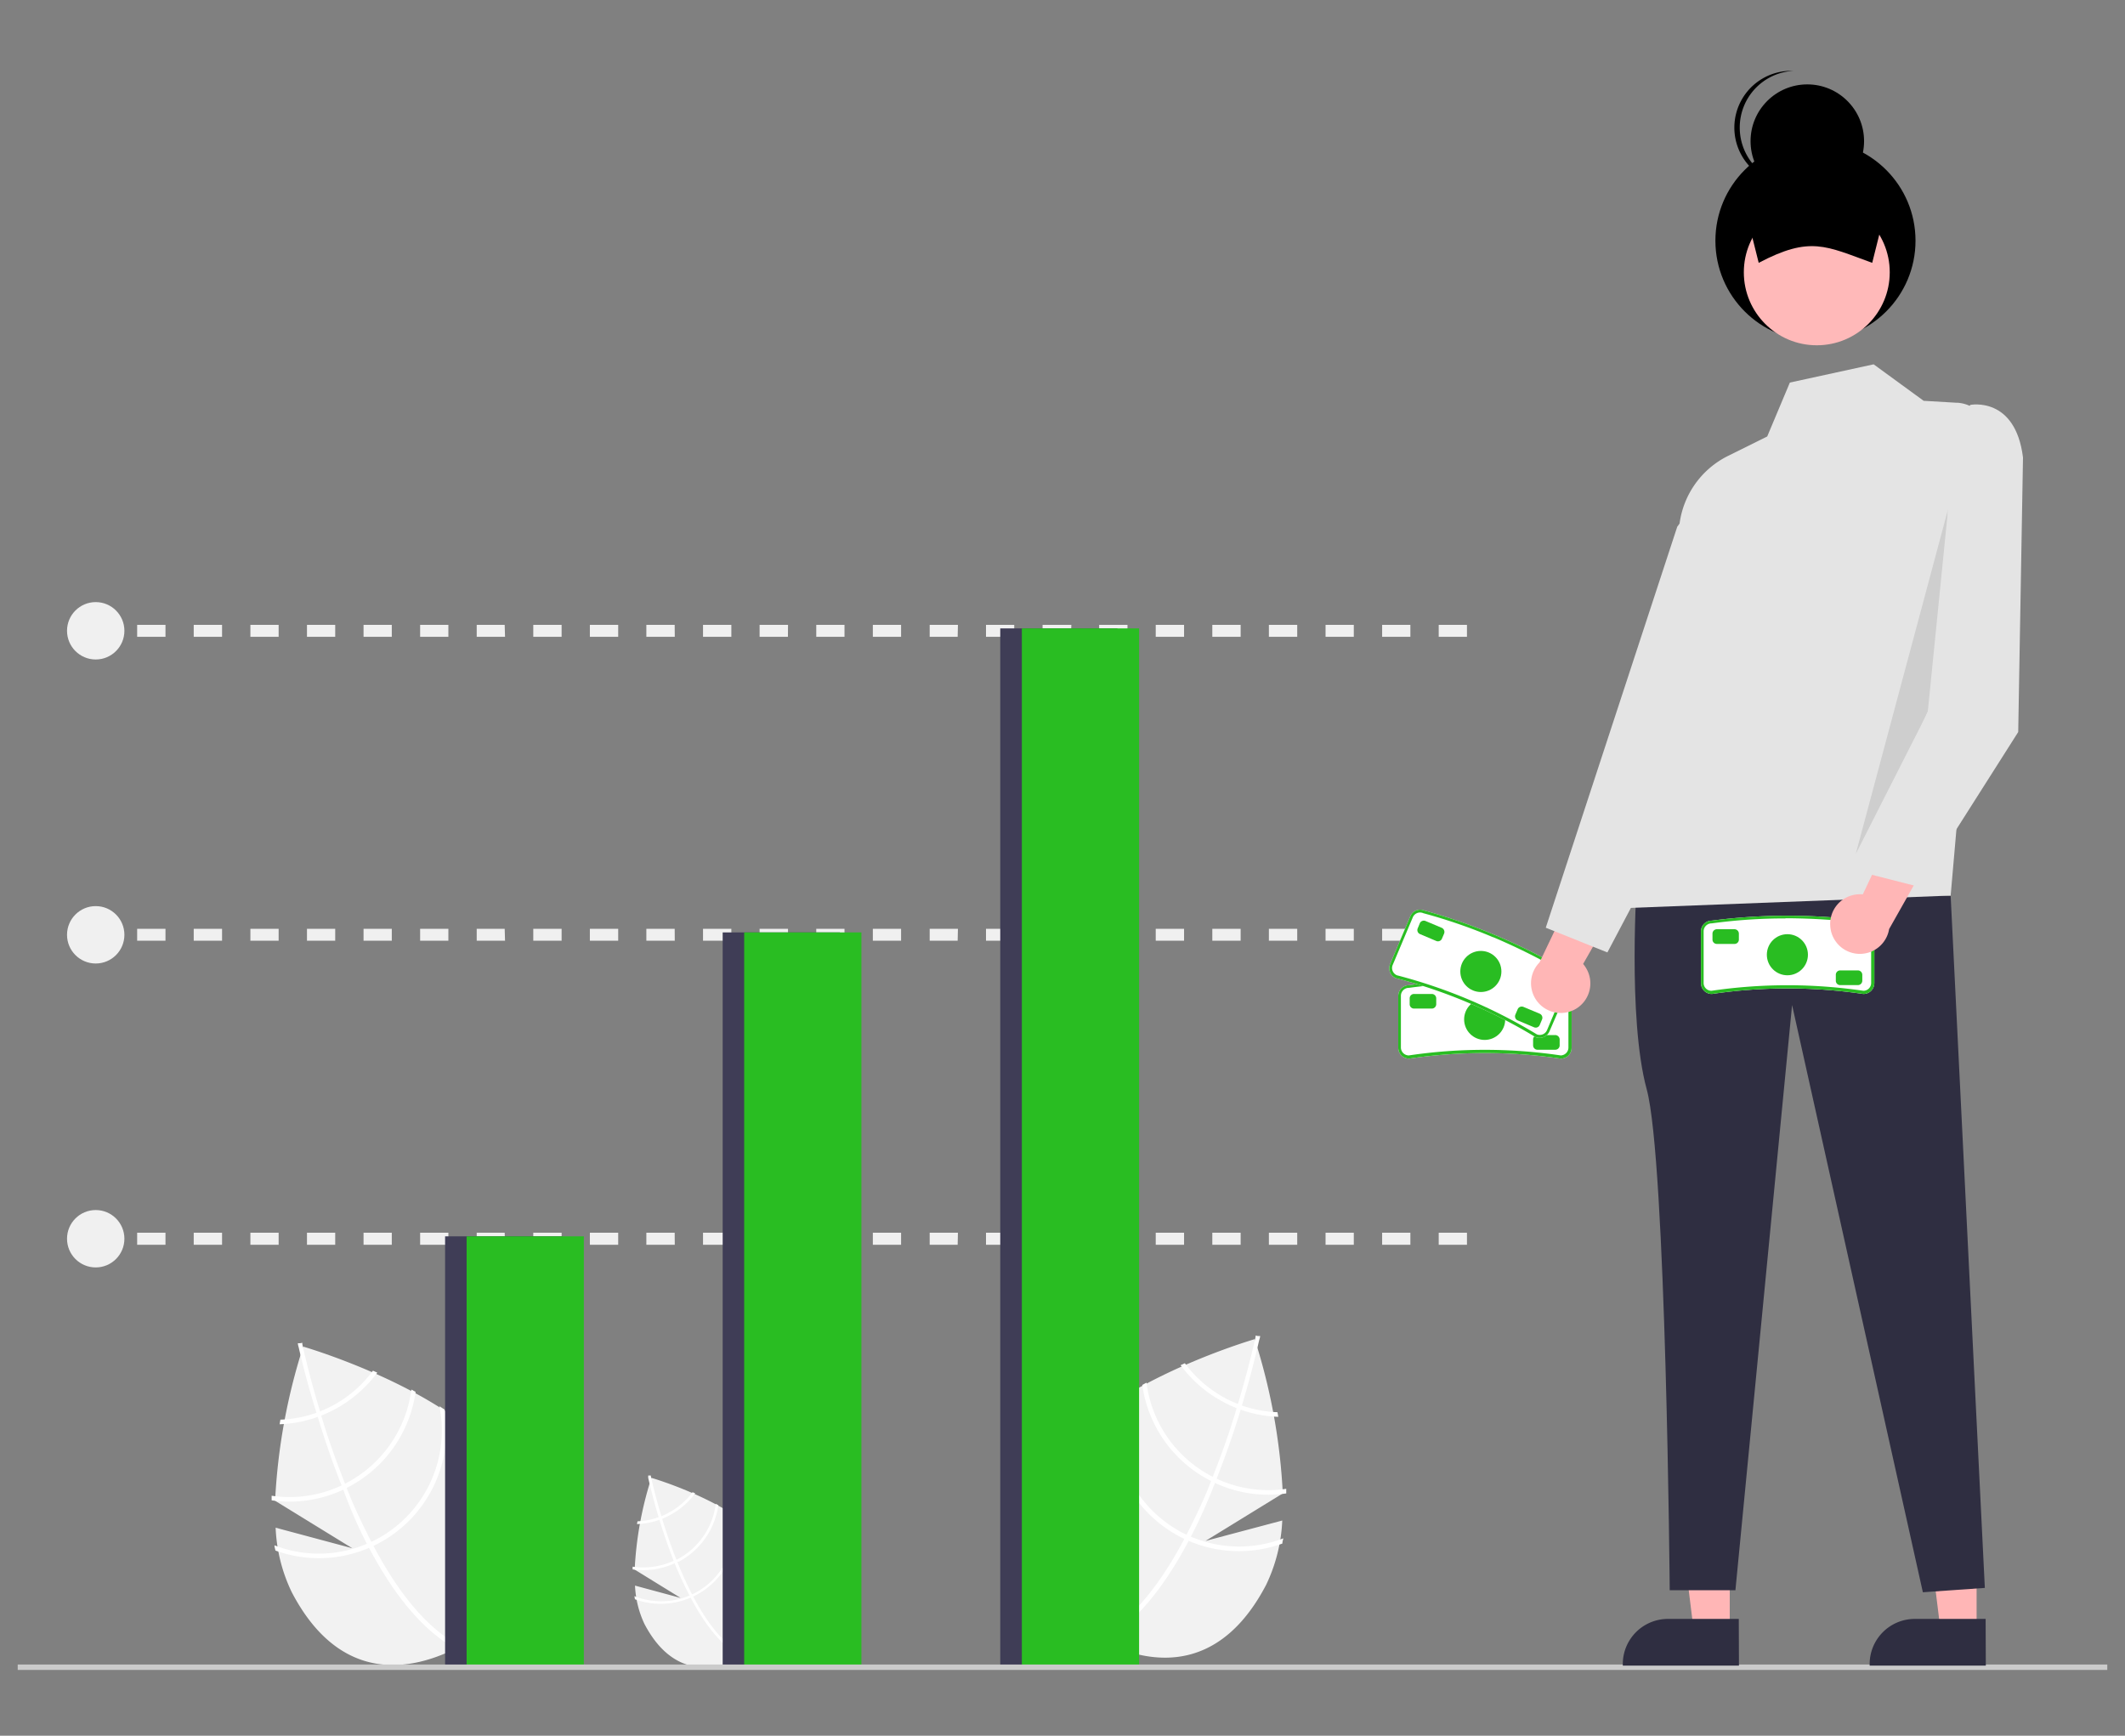 <svg id="Layer_1" data-name="Layer 1" xmlns="http://www.w3.org/2000/svg" viewBox="0 0 240 196"><rect x="0" y="0" width="240" height="196" fill="#808080" stroke="none"/><defs><style>.cls-1{fill:#f2f2f2;}.cls-2{fill:#fff;}.cls-3{fill:#f0f0f0;}.cls-4{fill:#3f3d56;}.cls-5{fill:#29bd22;}.cls-6{fill:#cbcbcb;}.cls-7{fill:#ffb6b6;}.cls-8{fill:#2f2e41;}.cls-9{fill:#e4e4e4;}.cls-10{fill:#ffb9b9;}.cls-11{opacity:0.1;isolation:isolate;}</style></defs><title>OPPORTUNITIES</title><path class="cls-1" d="M144.82,171.7,136.16,174l8.72-5.36a68.14,68.14,0,0,0-3.17-17.42s-18.64,5.4-23.53,14.75-1,15.52,5.82,19.11,14.12,3.23,19-6.12A18.63,18.63,0,0,0,144.82,171.7Z"/><path class="cls-2" d="M134.5,173.52l-.24.46c-2.83,5.35-5.92,9.05-9.23,11.07a.67.67,0,0,0-.14.09l-.14-.23-.13-.22c3.63-2.15,6.68-6.27,9.15-10.93l.24-.46c1-2,2-4,2.78-6.09.06-.16.12-.32.19-.48,1.07-2.7,2-5.36,2.68-7.69l.15-.5c1.2-4,1.86-6.93,2-7.59a.87.87,0,0,0,0-.14l.25.06h0l.26,0s0,.16-.1.43c-.23,1-.88,3.82-1.95,7.38,0,.16-.09.33-.14.49-.58,1.9-1.28,4-2.09,6.15-.2.54-.4,1.07-.61,1.6l-.19.48Q135.94,170.77,134.5,173.52Z"/><path class="cls-2" d="M140.3,158.73l-.49-.19q-.67-.27-1.32-.6a13.85,13.85,0,0,1-4.67-4l-.48.22a14.41,14.41,0,0,0,4.91,4.2,15,15,0,0,0,1.41.65l.5.18a14,14,0,0,0,4.21.8l-.09-.52A13.83,13.83,0,0,1,140.3,158.73Z"/><path class="cls-2" d="M137.46,167l-.48-.24-.15-.07a13.88,13.88,0,0,1-7.34-10.56l-.48.26a14.37,14.37,0,0,0,7.58,10.75l.2.1.48.24a14.29,14.29,0,0,0,8,1.16c0-.17,0-.34,0-.52A13.85,13.85,0,0,1,137.46,167Z"/><path class="cls-2" d="M134.5,173.52l-.49-.22-.52-.25A14,14,0,0,1,126.3,158l-.59.39a14.44,14.44,0,0,0,7.54,15.13c.17.09.34.18.52.26l.49.22a14.41,14.41,0,0,0,10.57.3c0-.19.07-.39.11-.59A13.87,13.87,0,0,1,134.5,173.52Z"/><path class="cls-1" d="M31.13,172.51l8.66,2.32-8.72-5.36a68,68,0,0,1,3.17-17.41s18.63,5.39,23.53,14.74,1,15.52-5.82,19.11-14.12,3.23-19-6.12A18.46,18.46,0,0,1,31.13,172.51Z"/><path class="cls-2" d="M41.44,174.33l.24.46q4.24,8,9.24,11.07l.14.09.13-.23.13-.22c-3.63-2.15-6.67-6.27-9.14-10.93-.08-.15-.17-.3-.24-.46-1-2-2-4-2.78-6.09l-.19-.48c-1.07-2.7-2-5.35-2.69-7.69-.05-.17-.1-.33-.14-.5-1.2-3.95-1.86-6.93-2-7.59a.33.33,0,0,0,0-.13l-.25.05h0l-.25,0s0,.16.09.44c.23,1,.88,3.81,2,7.37l.15.49c.58,1.9,1.27,4,2.08,6.15.2.54.41,1.07.62,1.6.06.16.12.32.19.48Q40,171.58,41.44,174.33Z"/><path class="cls-2" d="M31.67,160.31l-.09.52a14.14,14.14,0,0,0,4.21-.8l.49-.18a14,14,0,0,0,1.42-.65,14.5,14.5,0,0,0,4.91-4.2l-.49-.22a13.72,13.72,0,0,1-4.66,4q-.65.33-1.32.6l-.5.19A13.83,13.83,0,0,1,31.67,160.31Z"/><path class="cls-2" d="M30.68,168.9c0,.18,0,.35,0,.52a14.32,14.32,0,0,0,8-1.16l.48-.24.19-.1a14.39,14.39,0,0,0,7.59-10.75l-.48-.26a13.92,13.92,0,0,1-7.35,10.56l-.14.07-.48.24A13.8,13.8,0,0,1,30.68,168.9Z"/><path class="cls-2" d="M31,174.5c0,.2.07.4.11.59a14.33,14.33,0,0,0,10.56-.3l.5-.22.52-.26a14.42,14.42,0,0,0,7.53-15.13l-.59-.39a13.93,13.93,0,0,1-7.18,15.07l-.52.25-.5.22A13.8,13.8,0,0,1,31,174.5Z"/><path class="cls-1" d="M71.72,179.05l5.15,1.39-5.19-3.2a40.22,40.22,0,0,1,1.89-10.36s11.09,3.21,14,8.78.62,9.24-3.46,11.37-8.4,1.92-11.32-3.64A11.23,11.23,0,0,1,71.72,179.05Z"/><path class="cls-2" d="M77.86,180.14l.14.27q2.52,4.78,5.5,6.59l.08.05.08-.13.08-.13c-2.16-1.28-4-3.74-5.45-6.51,0-.09-.09-.18-.14-.27-.61-1.18-1.16-2.41-1.65-3.63l-.12-.28c-.63-1.61-1.17-3.19-1.59-4.58l-.09-.3c-.71-2.35-1.11-4.12-1.19-4.52a.2.2,0,0,1,0-.08l-.15,0h0l-.15,0,0,.26c.14.62.53,2.27,1.16,4.39l.09.3c.35,1.13.76,2.37,1.24,3.66.12.32.24.64.37,1,0,.09.07.19.11.28C76.74,177.84,77.29,179.05,77.86,180.14Z"/><path class="cls-2" d="M72,171.79l-.06.31a8.57,8.57,0,0,0,2.51-.47l.3-.11c.28-.12.56-.24.84-.39a8.47,8.47,0,0,0,2.92-2.5l-.29-.13a8.12,8.12,0,0,1-2.78,2.36,5.51,5.51,0,0,1-.78.36l-.3.11A7.91,7.91,0,0,1,72,171.79Z"/><path class="cls-2" d="M71.45,176.91v.31a8.48,8.48,0,0,0,4.76-.7l.29-.14.11,0a8.61,8.61,0,0,0,4.52-6.41l-.29-.15a8.25,8.25,0,0,1-4.37,6.28l-.09,0-.28.14A8.26,8.26,0,0,1,71.45,176.91Z"/><path class="cls-2" d="M71.65,180.24l.06.35a8.55,8.55,0,0,0,6.29-.18l.29-.13.31-.15a8.6,8.6,0,0,0,4.49-9l-.35-.23a8.3,8.3,0,0,1-4.28,9l-.31.15-.29.13A8.24,8.24,0,0,1,71.65,180.24Z"/><rect class="cls-3" x="10.68" y="139.2" width="1.62" height="1.35"/><path class="cls-3" d="M165.68,140.56h-3.19V139.2h3.19Zm-6.39,0H156.1V139.2h3.19Zm-6.39,0h-3.19V139.2h3.19Zm-6.39,0h-3.2V139.2h3.2Zm-6.39,0h-3.2V139.2h3.2Zm-6.39,0h-3.2V139.2h3.2Zm-6.39,0h-3.2V139.2h3.2Zm-6.39,0h-3.2V139.2H121Zm-6.4,0h-3.19V139.2h3.19Zm-6.39,0H105V139.2h3.19Zm-6.39,0H98.58V139.2h3.19Zm-6.39,0H92.19V139.2h3.19Zm-6.39,0h-3.2V139.2H89Zm-6.39,0H79.4V139.2h3.2Zm-6.39,0H73V139.2h3.2Zm-6.39,0h-3.2V139.2h3.2Zm-6.39,0h-3.2V139.2h3.2Zm-6.39,0h-3.2V139.2H57Zm-6.4,0H47.45V139.2h3.19Zm-6.39,0H41.06V139.2h3.19Zm-6.39,0H34.67V139.2h3.19Zm-6.39,0H28.28V139.2h3.19Zm-6.39,0h-3.2V139.2h3.2Zm-6.39,0h-3.2V139.2h3.2Z"/><rect class="cls-3" x="10.68" y="104.88" width="1.62" height="1.35"/><path class="cls-3" d="M165.68,106.23h-3.19v-1.35h3.19Zm-6.39,0H156.1v-1.35h3.19Zm-6.39,0h-3.19v-1.35h3.19Zm-6.39,0h-3.2v-1.35h3.2Zm-6.39,0h-3.2v-1.35h3.2Zm-6.39,0h-3.2v-1.35h3.2Zm-6.39,0h-3.2v-1.35h3.2Zm-6.39,0h-3.2v-1.35H121Zm-6.4,0h-3.19v-1.35h3.19Zm-6.39,0H105v-1.35h3.19Zm-6.39,0H98.58v-1.35h3.19Zm-6.39,0H92.19v-1.35h3.19Zm-6.39,0h-3.2v-1.35H89Zm-6.39,0H79.4v-1.35h3.2Zm-6.39,0H73v-1.35h3.2Zm-6.39,0h-3.2v-1.35h3.2Zm-6.39,0h-3.2v-1.35h3.2Zm-6.39,0h-3.2v-1.35H57Zm-6.4,0H47.45v-1.35h3.19Zm-6.39,0H41.06v-1.35h3.19Zm-6.39,0H34.67v-1.35h3.19Zm-6.39,0H28.28v-1.35h3.19Zm-6.39,0h-3.2v-1.35h3.2Zm-6.39,0h-3.2v-1.35h3.2Z"/><rect class="cls-3" x="10.68" y="70.56" width="1.62" height="1.35"/><path class="cls-3" d="M165.68,71.91h-3.19V70.56h3.19Zm-6.39,0H156.1V70.56h3.19Zm-6.39,0h-3.19V70.56h3.19Zm-6.39,0h-3.2V70.56h3.2Zm-6.39,0h-3.2V70.56h3.2Zm-6.39,0h-3.2V70.56h3.2Zm-6.39,0h-3.2V70.56h3.2Zm-6.39,0h-3.2V70.56H121Zm-6.4,0h-3.19V70.56h3.19Zm-6.39,0H105V70.56h3.19Zm-6.39,0H98.58V70.56h3.19Zm-6.39,0H92.19V70.56h3.19Zm-6.39,0h-3.2V70.56H89Zm-6.39,0H79.4V70.56h3.2Zm-6.39,0H73V70.56h3.2Zm-6.39,0h-3.2V70.56h3.2Zm-6.39,0h-3.2V70.56h3.2Zm-6.39,0h-3.2V70.56H57Zm-6.4,0H47.45V70.56h3.19Zm-6.39,0H41.06V70.56h3.19Zm-6.39,0H34.67V70.56h3.19Zm-6.39,0H28.28V70.56h3.19Zm-6.39,0h-3.2V70.56h3.2Zm-6.39,0h-3.2V70.56h3.2Z"/><rect class="cls-4" x="50.27" y="139.61" width="13.24" height="48.65"/><rect class="cls-5" x="52.7" y="139.61" width="13.24" height="48.65"/><rect class="cls-4" x="81.62" y="105.29" width="13.24" height="82.97"/><rect class="cls-5" x="84.05" y="105.29" width="13.24" height="82.97"/><rect class="cls-4" x="112.97" y="70.96" width="13.24" height="117.3"/><rect class="cls-5" x="115.41" y="70.96" width="13.24" height="117.3"/><circle class="cls-3" cx="10.81" cy="71.23" r="3.24"/><circle class="cls-3" cx="10.81" cy="105.56" r="3.24"/><circle class="cls-3" cx="10.81" cy="139.88" r="3.24"/><rect class="cls-6" x="2" y="187.96" width="236" height="0.61"/><path class="cls-2" d="M176.26,119.54h0a58.48,58.48,0,0,0-17.1,0h0a1.23,1.23,0,0,1-1.24-1.21h0v-5.86a1.22,1.22,0,0,1,1.22-1.22,66.68,66.68,0,0,1,17.17,0h0a1.21,1.21,0,0,1,1.19,1.22v5.86A1.22,1.22,0,0,1,176.26,119.54Z"/><path class="cls-5" d="M176.26,119.54h0a58.48,58.48,0,0,0-17.1,0h0a1.23,1.23,0,0,1-1.24-1.21h0v-5.86a1.22,1.22,0,0,1,1.22-1.22,66.68,66.68,0,0,1,17.17,0h0a1.21,1.21,0,0,1,1.19,1.22v5.86A1.22,1.22,0,0,1,176.26,119.54ZM167.47,111a61.27,61.27,0,0,0-8.34.55.9.9,0,0,0-.91.88h0v5.86a.9.9,0,0,0,.89.89,58.52,58.52,0,0,1,17.16,0,.89.89,0,0,0,.87-.89v-5.86a.88.88,0,0,0-.88-.89,71.9,71.9,0,0,0-8.79-.55Z"/><circle class="cls-5" cx="167.68" cy="115.11" r="2.32"/><path class="cls-5" d="M161.71,113.89h-2a.49.49,0,0,1-.5-.49v-.67a.49.49,0,0,1,.5-.49h2a.5.5,0,0,1,.5.49v.67A.5.5,0,0,1,161.71,113.89Z"/><path class="cls-5" d="M175.65,118.54h-2a.5.5,0,0,1-.5-.5v-.66a.5.5,0,0,1,.5-.5h2a.51.51,0,0,1,.5.5V118A.5.5,0,0,1,175.65,118.54Z"/><path class="cls-2" d="M173.42,117.11h0a58.92,58.92,0,0,0-15.75-6.65h0a1.21,1.21,0,0,1-.67-1.59h0l2.28-5.4a1.21,1.21,0,0,1,1.59-.65,66.35,66.35,0,0,1,15.82,6.68h0a1.22,1.22,0,0,1,.63,1.59L175,116.46A1.22,1.22,0,0,1,173.42,117.11Z"/><path class="cls-5" d="M173.42,117.11h0a58.92,58.92,0,0,0-15.75-6.65h0a1.21,1.21,0,0,1-.67-1.59h0l2.28-5.4a1.21,1.21,0,0,1,1.59-.65,66.35,66.35,0,0,1,15.82,6.68h0a1.22,1.22,0,0,1,.63,1.59L175,116.46A1.22,1.22,0,0,1,173.42,117.11Zm-4.78-11.27a61.26,61.26,0,0,0-7.89-2.72.89.89,0,0,0-1.18.45h0l-2.28,5.4a.89.89,0,0,0,.48,1.16,59.11,59.11,0,0,1,15.8,6.67.89.89,0,0,0,1.15-.47l2.28-5.4a.89.89,0,0,0-.47-1.16,70.62,70.62,0,0,0-7.88-3.94Z"/><circle class="cls-5" cx="167.25" cy="109.7" r="2.32"/><path class="cls-5" d="M162.22,106.26l-1.84-.78a.49.49,0,0,1-.26-.65l.25-.61A.5.5,0,0,1,161,104l1.83.77a.51.51,0,0,1,.27.65l-.26.61A.49.49,0,0,1,162.22,106.26Z"/><path class="cls-5" d="M173.25,116l-1.83-.77a.5.5,0,0,1-.27-.66l.26-.61a.5.5,0,0,1,.65-.26l1.84.77a.5.5,0,0,1,.26.65l-.26.62A.49.49,0,0,1,173.25,116Z"/><path class="cls-7" d="M178,113.91a3.34,3.34,0,0,0,1.14-4.58,3.21,3.21,0,0,0-.34-.48l5.87-10.3-6.15.4-4.64,9.72a3.36,3.36,0,0,0,4.12,5.24Z"/><polygon class="cls-7" points="223.24 184.13 219.17 184.13 217.23 168.44 223.24 168.44 223.24 184.13"/><path class="cls-8" d="M224.28,188.08H211.16v-.17a5.1,5.1,0,0,1,5.1-5.1h8Z"/><polygon class="cls-7" points="195.36 184.13 191.29 184.13 189.35 168.44 195.36 168.44 195.36 184.13"/><path class="cls-8" d="M196.4,188.08H183.28v-.17a5.1,5.1,0,0,1,5.1-5.1h8Z"/><path class="cls-8" d="M184.9,99s-1.12,15.94,1.08,24,2.6,56.57,2.6,56.57H196l6.4-66.08,14.77,66.31,7-.49-3.86-78.13Z"/><path class="cls-9" d="M217.26,45.26l-5.65-4.12-9.46,2.06-2.56,6.09-4.42,2.19A10,10,0,0,0,189.71,59l-6.31,43.55,36.91-1.42,4.47-51.29a4,4,0,0,0-3.65-4.36H221Z"/><polygon class="cls-9" points="192.84 54.88 189.43 59.48 174.58 104.76 181.54 107.55 192.68 86.45 192.84 54.88"/><circle cx="205.04" cy="27.18" r="11.3"/><circle class="cls-10" cx="205.19" cy="30.75" r="8.24"/><path d="M211.45,29.68c-5.25-1.9-7-3.06-12.82,0l-2.14-8.55h17.1Z"/><circle cx="204.12" cy="15.94" r="6.41"/><path d="M196.49,14.41A6.4,6.4,0,0,1,202.6,8l-.31,0a6.41,6.41,0,1,0,0,12.82h.31A6.41,6.41,0,0,1,196.49,14.41Z"/><polygon class="cls-11" points="220.02 57.49 217.72 80.42 209.59 96.43 220.02 57.49"/><path class="cls-2" d="M210.44,112.24h0a58.73,58.73,0,0,0-17.09,0h0a1.22,1.22,0,0,1-1.24-1.2h0v-5.86a1.21,1.21,0,0,1,1.22-1.22,66.6,66.6,0,0,1,17.16,0h0a1.21,1.21,0,0,1,1.2,1.22V111A1.23,1.23,0,0,1,210.44,112.24Z"/><path class="cls-5" d="M210.44,112.24h0a58.73,58.73,0,0,0-17.09,0h0a1.22,1.22,0,0,1-1.24-1.2h0v-5.86a1.21,1.21,0,0,1,1.22-1.22,66.6,66.6,0,0,1,17.16,0h0a1.21,1.21,0,0,1,1.2,1.22V111A1.23,1.23,0,0,1,210.44,112.24Zm-8.79-8.53a61,61,0,0,0-8.33.56.9.9,0,0,0-.91.88h0V111a.88.88,0,0,0,.89.88,59.15,59.15,0,0,1,17.15,0,.88.88,0,0,0,.88-.88v-5.86a.89.89,0,0,0-.89-.89,71.66,71.66,0,0,0-8.79-.56Z"/><circle class="cls-5" cx="201.87" cy="107.81" r="2.32"/><path class="cls-5" d="M195.9,106.59h-2a.49.49,0,0,1-.49-.49v-.67a.5.5,0,0,1,.49-.5h2a.5.5,0,0,1,.49.5v.67A.49.49,0,0,1,195.9,106.59Z"/><path class="cls-5" d="M209.83,111.24h-2a.49.49,0,0,1-.49-.5v-.66a.49.49,0,0,1,.49-.5h2a.5.5,0,0,1,.5.5v.66A.5.5,0,0,1,209.83,111.24Z"/><path class="cls-7" d="M206.71,104.56a3.35,3.35,0,0,1,3.1-3.57,3.75,3.75,0,0,1,.58,0l5.06-10.73,3.21,5.27-5.3,9.38a3.35,3.35,0,0,1-6.65-.36Z"/><path class="cls-9" d="M220.46,48.44l2.08-2.72s5.08-1,5.94,5.94l-.54,31-11.12,17.5-7.23-1.84L219,77.51Z"/></svg>